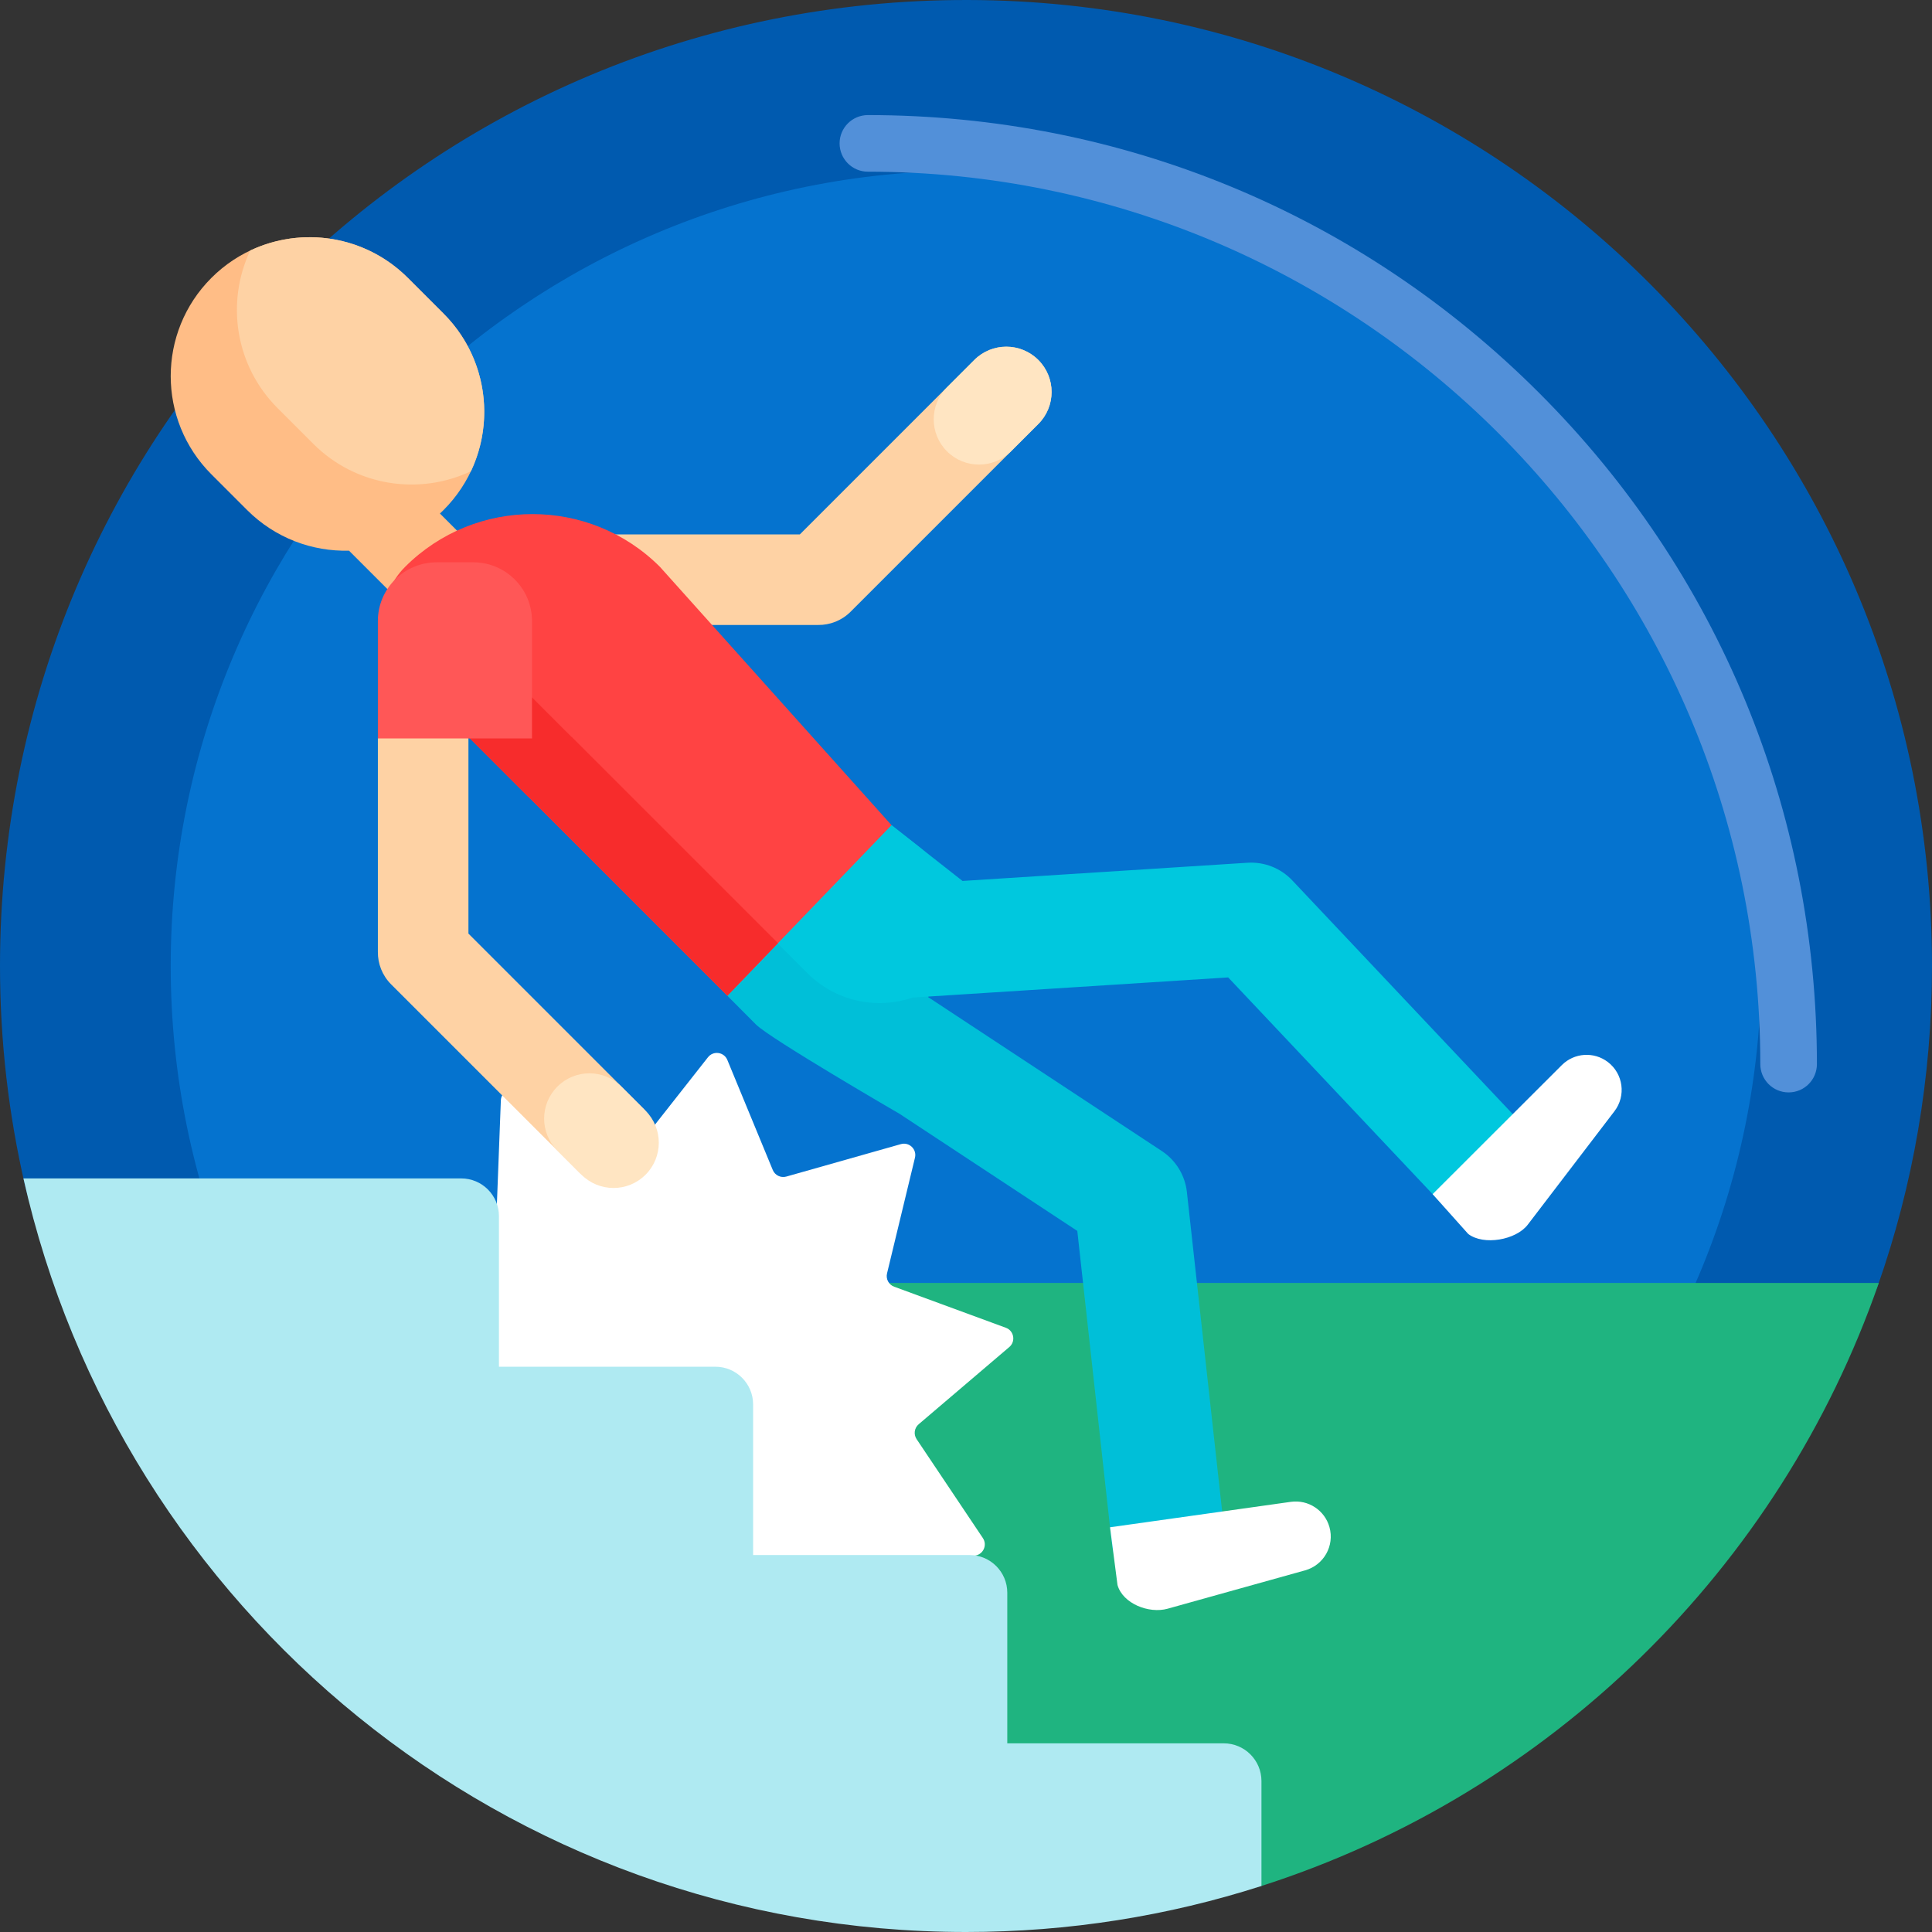 <svg xmlns="http://www.w3.org/2000/svg" id="Capa_1" height="512" viewBox="0 0 512 512" width="512"><rect x="0" y="0" width="512" height="512" fill="#333333" stroke="none"/><g><path d="m6.639 314.173c-4.345-18.697-6.641-38.18-6.639-58.2.015-142.063 114.495-256.276 256.558-255.972 141.128.301 255.442 114.8 255.442 255.999 0 29.695-5.056 58.208-14.354 84.727-2.153 6.142-7.987 10.228-14.495 10.228h-430.373c-22.076 0-41.143-15.28-46.139-36.782z" fill="#005aaf"></path><path d="m466.76 256c0 116.399-94.36 210.76-210.76 210.76s-210.76-94.361-210.76-210.76 94.361-210.76 210.76-210.76 210.76 94.361 210.76 210.76z" fill="#0573cf"></path><path d="m481.5 282c0 4.143-3.357 7.5-7.5 7.5s-7.5-3.357-7.5-7.5c0-130.406-106.094-236.5-236.5-236.5-4.143 0-7.5-3.357-7.5-7.5s3.357-7.5 7.5-7.5c67.231 0 130.403 26.146 177.879 73.621s73.621 110.648 73.621 177.879z" fill="#5290d9"></path><path d="m149.93 340h347.97c-26.284 75.703-87.103 135.255-163.601 159.804-3.431 1.101-25.753-1.524-33.197-4.347-70.629-26.775-126.328-83.902-151.172-155.457z" fill="#1fb480"></path><path d="m267.479 356.975-24.019 20.463c-1.159.988-1.395 2.688-.547 3.953l17.56 26.217c1.277 1.907.027 4.483-2.261 4.66l-31.46 2.437c-1.519.118-2.708 1.355-2.766 2.877l-1.204 31.531c-.088 2.293-2.613 3.643-4.568 2.441l-26.884-16.52c-1.298-.798-2.987-.496-3.929.701l-19.507 24.801c-1.419 1.804-4.255 1.412-5.131-.71l-12.039-29.167c-.581-1.408-2.125-2.157-3.591-1.742l-30.36 8.599c-2.208.625-4.272-1.359-3.734-3.59l7.404-30.673c.357-1.481-.451-2.994-1.881-3.52l-29.616-10.888c-2.154-.792-2.657-3.611-.91-5.099l24.019-20.463c1.159-.988 1.395-2.688.547-3.953l-17.56-26.217c-1.277-1.907-.027-4.483 2.261-4.66l31.46-2.437c1.519-.118 2.708-1.354 2.766-2.877l1.204-31.531c.088-2.293 2.613-3.643 4.569-2.441l26.884 16.52c1.298.797 2.987.496 3.929-.701l19.507-24.802c1.419-1.804 4.255-1.411 5.131.71l12.039 29.167c.581 1.408 2.125 2.157 3.591 1.742l30.36-8.599c2.208-.625 4.272 1.359 3.734 3.59l-7.404 30.673c-.357 1.481.451 2.994 1.881 3.52l29.616 10.888c2.153.793 2.656 3.612.909 5.1z" fill="#fff"></path><path d="m275.167 112.365-49.749 49.749c-2.376 2.376-5.5 3.546-8.615 3.513-.041 0-86.122.001-86.122.001-6.627 0-12-5.373-12-12s5.373-12 12-12h81.281l46.234-46.234c4.686-4.687 12.285-4.686 16.97 0 4.687 4.686 4.687 12.284.001 16.971z" fill="#fed2a4"></path><path d="m311.219 422.479c-.56.062-1.115.092-1.665.092-7.546 0-14.043-5.68-14.891-13.354l-9.168-83.011-47.088-31.02s-34.306-19.916-38.055-23.666l-7.598-7.635c-3.254-3.254-3.093-8.751.531-11.586l42.974-33.622 7.269 5.71c12.57 9.874 13.686 28.514 2.383 39.817l61.973 40.825c3.728 2.455 6.167 6.443 6.657 10.88l9.941 90.015c.909 8.234-5.029 15.646-13.263 16.555z" fill="#00bfd8"></path><path d="m403.995 320.395c-2.897 2.733-6.598 4.089-10.29 4.089-3.986 0-7.963-1.579-10.914-4.707l-57.31-60.751-83.62 5.339c-9.456 3.232-20.345 1.077-27.888-6.466l-12.223-12.223 34.508-26.998 18.818 14.782 75.525-4.822c4.476-.282 8.806 1.431 11.867 4.677l62.145 65.876c5.685 6.026 5.408 15.519-.618 21.204z" fill="#00c8de"></path><path d="m124.379 143.881c4.686 4.686 4.686 12.284 0 16.97-4.686 4.686-12.284 4.686-16.97 0l-14.915-14.915c-9.744.257-19.57-3.332-27.007-10.768l-9.465-9.465c-14.375-14.375-14.375-37.683 0-52.058 14.375-14.375 37.683-14.375 52.058 0l9.465 9.465c14.376 14.375 14.376 37.683 0 52.058-.314.315-.634.622-.956.923z" fill="#ffbd86"></path><path d="m124.802 124.881c-13.66 6.459-30.473 4.041-41.771-7.256l-9.465-9.465c-11.298-11.298-13.716-28.112-7.257-41.772 13.66-6.459 30.473-4.041 41.771 7.256l9.465 9.465c11.298 11.298 13.716 28.112 7.257 41.772z" fill="#fed2a4"></path><path d="m236.259 218.677-43.505 45.208-52.741-52.741-.018.018-32.648-32.648c-7.81-7.811-7.81-20.474 0-28.284 18.654-18.654 48.897-18.654 67.551 0z" fill="#ff4343"></path><path d="m206.165 249.949-13.411 13.936-52.741-52.741-.018.018-32.648-32.648c-7.697-7.697 1.002-26.334 1.755-25.582l42.431 42.431.024-.024z" fill="#f72c2c"></path><path d="m170.372 310.613c-4.686 4.686-12.284 4.686-16.97 0l-49.749-49.749c-2.376-2.376-3.547-5.501-3.513-8.615 0-.041-.001-.081-.001-.122v-56.595c0-6.627 5.373-12 12-12s12 5.373 12 12v51.876l46.234 46.234c4.685 4.687 4.685 12.285-.001 16.971z" fill="#fed2a4"></path><path d="m271.548 115.984-3.62 3.62c-4.686 4.686-12.284 4.685-16.97 0s-4.686-12.284 0-16.97l3.62-3.619 3.619-3.62c4.686-4.686 12.284-4.686 16.97 0s4.686 12.284 0 16.97zm-100.474 195.331c4.685-4.685 4.686-12.282.002-16.969l-6.39-6.39c-4.686-4.686-12.285-4.686-16.97 0-4.686 4.686-4.686 12.284 0 16.97l6.388 6.388c4.686 4.687 12.284 4.687 16.97.001z" fill="#ffe5c2"></path><path d="m140.989 164.592v31.105h-40.851v-31.105c0-8.602 6.973-15.574 15.574-15.574h9.702c8.602 0 15.575 6.973 15.575 15.574z" fill="#ff5757"></path><path d="m334.3 472v27.804c-24.679 7.92-50.99 12.196-78.3 12.196-122.045 0-224.143-85.404-249.791-199.708h116.016c5.523 0 10 4.477 10 10v39.903h57.358c5.523 0 10 4.477 10 10v39.903h57.358c5.523 0 10 4.477 10 10v39.902h57.359c5.522 0 10 4.477 10 10z" fill="#afeaf2"></path><path d="m427.85 294.479-22.975 30.07c-3.116 4.078-11.701 5.578-15.78 2.462l-9.433-10.55 34.237-34.198c3.293-3.289 8.51-3.635 12.208-.809 4.079 3.115 4.859 8.946 1.743 13.025zm-75.527 110.229c-1.251-4.483-5.625-7.349-10.234-6.706l-47.92 6.742 1.98 15.286c1.379 4.943 8.328 7.676 13.271 6.296l36.45-10.171c4.943-1.378 7.833-6.504 6.453-11.447z" fill="#fff"></path></g></svg>